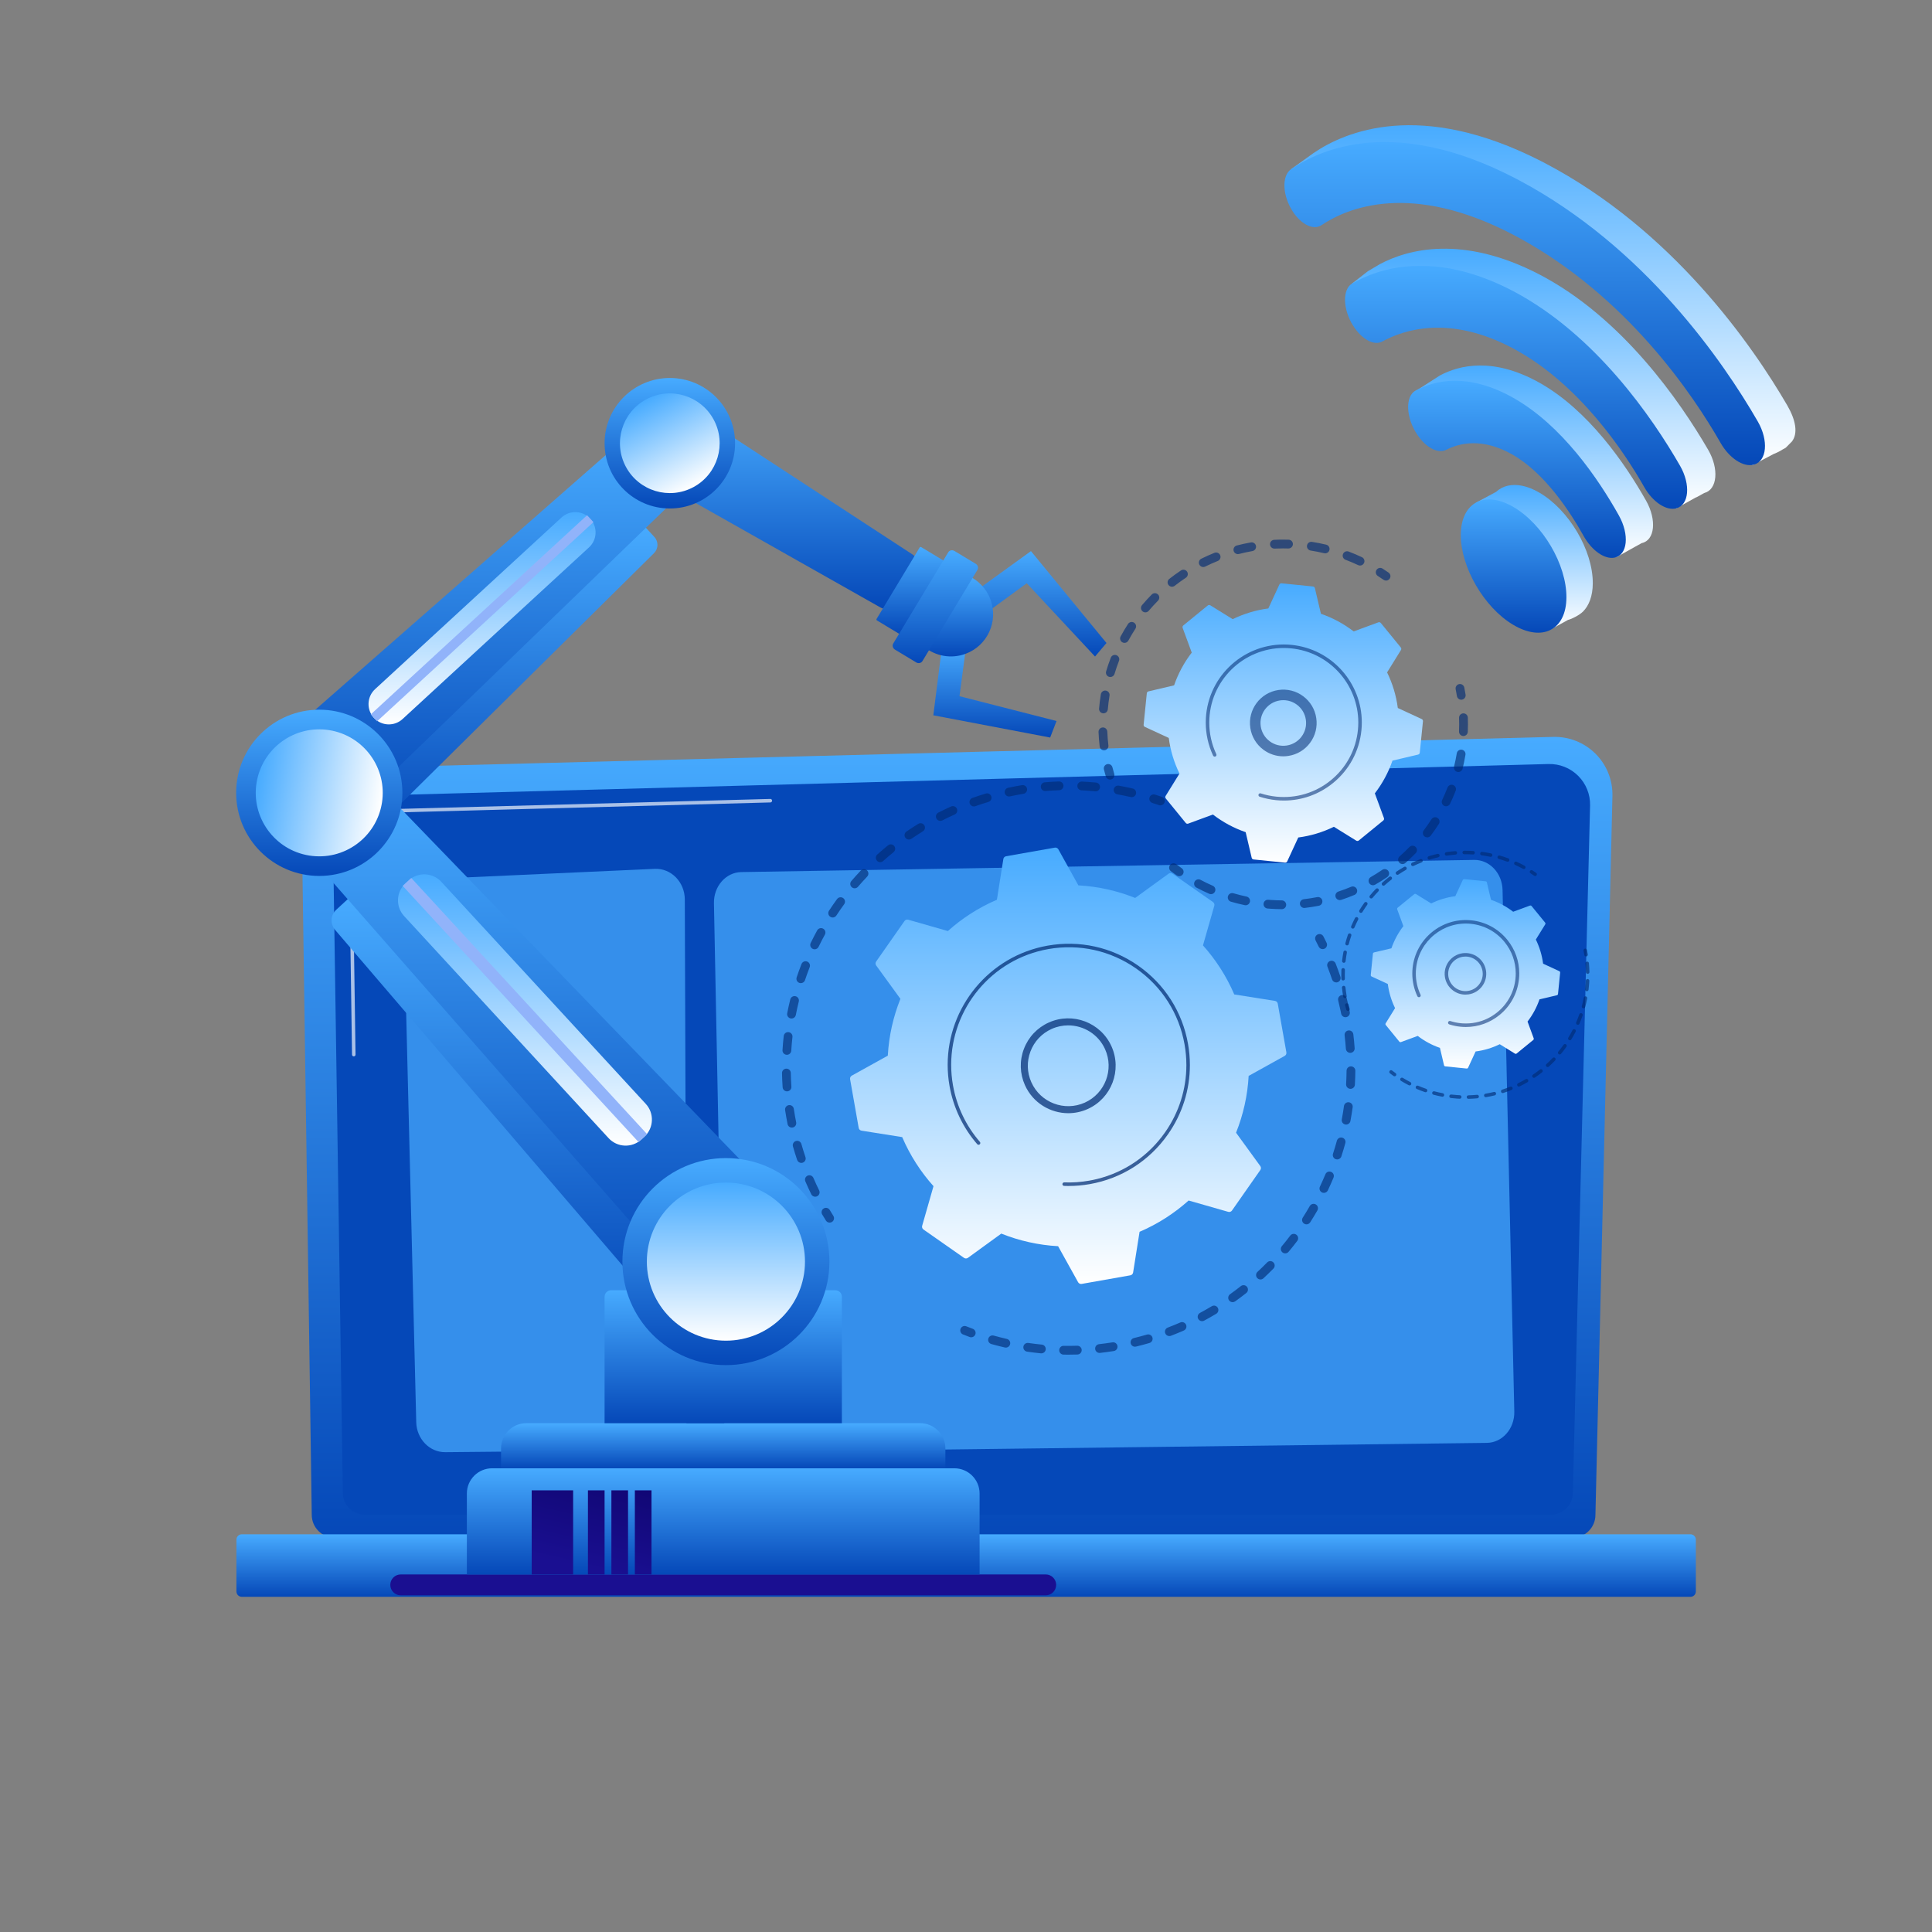 <svg width="600" height="600" viewBox="0 0 600 600" fill="none" xmlns="http://www.w3.org/2000/svg">
<rect x="0" y="0" width="600" height="600" fill="#808080" stroke="none"/>
<path d="M495.476 470.458C495.476 474.365 492.276 477.561 488.366 477.561H103.927C100.017 477.561 96.818 474.365 96.818 470.458L93.619 249.532C93.619 245.625 98.222 237.999 106.656 238.573L482.372 228.851C487.278 228.724 492.022 230.612 495.496 234.075C498.97 237.538 500.871 242.272 500.755 247.174L495.476 470.458Z" fill="url(#paint0_linear_824_9414)"/>
<path d="M488.456 463.645C488.456 467.344 485.43 470.37 481.731 470.37H113.198C109.499 470.37 106.472 467.344 106.472 463.645L103.453 263.086C103.809 251.016 114.39 246.679 120.804 246.935L480.894 237.274C484.341 237.182 487.673 238.509 490.114 240.944C492.555 243.379 493.898 246.712 493.812 250.159L488.456 463.645Z" fill="#0548B8"/>
<g opacity="0.66">
<path d="M109.871 328.067C109.573 328.067 109.329 327.828 109.325 327.529L108.41 265.234C108.429 261.073 109.711 257.749 112.221 255.344C116.788 250.969 123.934 251.191 124.232 251.202L239.225 248.116C239.23 248.115 239.235 248.115 239.24 248.115C239.534 248.115 239.777 248.35 239.785 248.646C239.793 248.947 239.556 249.198 239.254 249.206L124.23 252.292C123.913 252.282 117.211 252.074 112.976 256.132C110.688 258.324 109.519 261.385 109.501 265.228L110.417 327.513C110.421 327.814 110.18 328.062 109.879 328.067C109.876 328.067 109.874 328.067 109.871 328.067Z" fill="white"/>
</g>
<path d="M525.002 495.901H75.084C74.171 495.901 73.424 495.154 73.424 494.241V478.149C73.424 477.236 74.171 476.489 75.084 476.489H525.002C525.915 476.489 526.662 477.236 526.662 478.149V494.241C526.662 495.154 525.915 495.901 525.002 495.901Z" fill="url(#paint1_linear_824_9414)"/>
<path d="M125.357 282.712L129.268 441.687C129.397 446.893 133.42 451.037 138.3 450.991L204.414 450.363C209.314 450.316 213.251 446.063 213.232 440.835L212.674 279.339C212.655 273.923 208.412 269.599 203.34 269.829L133.873 272.977C129.016 273.197 125.229 277.525 125.357 282.712Z" fill="#358FEB"/>
<path d="M221.721 280.513L224.89 441.536C224.993 446.771 228.923 450.952 233.686 450.894L461.76 448.098C466.573 448.039 470.4 443.677 470.281 438.387L466.632 276.383C466.514 271.144 462.568 266.976 457.803 267.055L230.208 270.832C225.42 270.911 221.617 275.248 221.721 280.513Z" fill="#358FEB"/>
<path d="M324.757 488.959H124.453C122.663 488.959 121.211 490.411 121.211 492.201C121.211 493.992 122.663 495.444 124.453 495.444H324.757C326.547 495.444 327.999 493.992 327.999 492.201C327.999 490.411 326.547 488.959 324.757 488.959Z" fill="url(#paint2_linear_824_9414)"/>
<path d="M296.386 455.993H152.825C148.497 455.993 144.988 459.502 144.988 463.83V488.959H304.222V463.83C304.222 459.502 300.714 455.993 296.386 455.993Z" fill="url(#paint3_linear_824_9414)"/>
<path d="M285.765 441.991H163.446C159.118 441.991 155.609 445.5 155.609 449.828V455.994H293.601V449.828C293.601 445.5 290.093 441.991 285.765 441.991Z" fill="url(#paint4_linear_824_9414)"/>
<path d="M261.45 441.991H187.758V402.735C187.758 401.604 188.675 400.688 189.805 400.688H259.403C260.534 400.688 261.45 401.604 261.45 402.735V441.991Z" fill="url(#paint5_linear_824_9414)"/>
<path d="M177.992 462.84H165.125V488.959H177.992V462.84Z" fill="url(#paint6_linear_824_9414)"/>
<path d="M187.758 462.84H182.588V488.959H187.758V462.84Z" fill="url(#paint7_linear_824_9414)"/>
<path d="M195.045 462.84H189.875V488.959H195.045V462.84Z" fill="url(#paint8_linear_824_9414)"/>
<path d="M202.33 462.84H197.16V488.959H202.33V462.84Z" fill="url(#paint9_linear_824_9414)"/>
<path d="M104.433 282.522C102.637 284.175 102.481 286.956 104.081 288.8L204.921 406.555C206.589 408.478 209.516 408.642 211.388 406.918L219.968 399.019L108.909 278.4L104.433 282.522Z" fill="url(#paint10_linear_824_9414)"/>
<path d="M118.242 244.69C114.809 241.112 109.145 240.936 105.497 244.295L96.453 252.622C92.805 255.981 92.514 261.64 95.797 265.356L216.118 402.564L241.34 379.341C243.385 377.458 243.478 374.26 241.546 372.261L118.242 244.69Z" fill="url(#paint11_linear_824_9414)"/>
<path d="M126.872 273.439L125.926 274.31C122.997 277.007 122.808 281.567 125.505 284.496L189 353.457C191.697 356.386 196.257 356.574 199.186 353.877L200.132 353.006C203.061 350.309 203.25 345.749 200.553 342.819L137.058 273.859C134.361 270.93 129.801 270.742 126.872 273.439Z" fill="url(#paint12_linear_824_9414)"/>
<path d="M127.725 272.665L125.059 275.119L198.314 354.691L200.98 352.236L127.725 272.665Z" fill="#91B3FA"/>
<path d="M225.44 423.949C243.193 423.949 257.585 409.557 257.585 391.804C257.585 374.051 243.193 359.659 225.44 359.659C207.687 359.659 193.295 374.051 193.295 391.804C193.295 409.557 207.687 423.949 225.44 423.949Z" fill="url(#paint13_linear_824_9414)"/>
<path d="M225.439 416.359C239 416.359 249.994 405.365 249.994 391.804C249.994 378.243 239 367.25 225.439 367.25C211.878 367.25 200.885 378.243 200.885 391.804C200.885 405.365 211.878 416.359 225.439 416.359Z" fill="url(#paint14_linear_824_9414)"/>
<path d="M103.053 252.349L109.396 259.239C110.781 260.743 113.134 260.805 114.596 259.376L203.09 171.809C204.491 170.439 204.551 168.203 203.223 166.761L199.913 163.166L103.053 252.349Z" fill="url(#paint15_linear_824_9414)"/>
<path d="M204.902 136.097L211.589 143.36C214.286 146.289 214.145 150.837 211.271 153.594L105.9 255.441L87.252 235.187C85.74 233.544 85.876 230.979 87.555 229.507L194.676 135.57C197.66 132.933 202.204 133.168 204.902 136.097Z" fill="url(#paint16_linear_824_9414)"/>
<path d="M174.385 160.711L116.482 214.024C113.92 216.383 113.755 220.372 116.114 222.934C118.473 225.496 122.462 225.66 125.024 223.302L182.927 169.988C185.489 167.629 185.653 163.64 183.294 161.078C180.936 158.516 176.947 158.352 174.385 160.711Z" fill="url(#paint17_linear_824_9414)"/>
<path d="M115.138 221.865L117.109 224.006L184.293 162.155L182.322 160.014L115.138 221.865Z" fill="#91B3FA"/>
<path d="M99.151 272.027C113.407 272.027 124.964 260.47 124.964 246.214C124.964 231.957 113.407 220.4 99.151 220.4C84.895 220.4 73.338 231.957 73.338 246.214C73.338 260.47 84.895 272.027 99.151 272.027Z" fill="url(#paint18_linear_824_9414)"/>
<path d="M118.615 249.327C120.329 238.574 113.001 228.466 102.247 226.752C91.493 225.038 81.386 232.366 79.672 243.12C77.958 253.874 85.286 263.981 96.04 265.695C106.793 267.409 116.901 260.081 118.615 249.327Z" fill="url(#paint19_linear_824_9414)"/>
<path d="M284.093 179.344L280.066 185.965C278.441 188.635 275.503 189.835 273.455 188.664L197.857 145.941L209.089 127.478C209.999 125.98 211.662 125.343 212.77 126.066L283.45 172.233C285.432 173.513 285.717 176.674 284.093 179.344Z" fill="url(#paint20_linear_824_9414)"/>
<path d="M208.024 157.912C219.215 157.912 228.286 148.841 228.286 137.65C228.286 126.459 219.215 117.388 208.024 117.388C196.834 117.388 187.762 126.459 187.762 137.65C187.762 148.841 196.834 157.912 208.024 157.912Z" fill="url(#paint21_linear_824_9414)"/>
<path d="M215.36 151.275C222.883 147.218 225.692 137.829 221.634 130.306C217.577 122.783 208.188 119.974 200.665 124.032C193.142 128.089 190.332 137.478 194.39 145.001C198.448 152.524 207.836 155.333 215.36 151.275Z" fill="url(#paint22_linear_824_9414)"/>
<path d="M293.442 174.346L286.088 169.911C285.921 169.81 285.704 169.864 285.603 170.031L272.234 192.2C272.134 192.368 272.187 192.585 272.355 192.685L279.709 197.12C279.876 197.221 280.093 197.167 280.194 197L293.563 174.831C293.663 174.664 293.609 174.447 293.442 174.346Z" fill="url(#paint23_linear_824_9414)"/>
<path d="M303.242 183.379L320.172 171.157L343.629 199.687L340.072 203.886L318.864 181.135L305.763 190.725L303.242 183.379Z" fill="url(#paint24_linear_824_9414)"/>
<path d="M292.462 201.425L289.854 222.141L326.137 229.047L328.117 223.913L297.983 216.209L300.117 200.114L292.462 201.425Z" fill="url(#paint25_linear_824_9414)"/>
<path d="M286.996 200.885C290.479 203.738 295.339 204.721 299.866 203.045C306.656 200.531 310.123 192.989 307.61 186.199C306.338 182.763 303.777 180.178 300.679 178.788L286.996 200.885Z" fill="url(#paint26_linear_824_9414)"/>
<path d="M279.548 196.286L277.406 199.837C277.02 200.478 277.263 201.332 277.948 201.746L284.533 205.716C285.218 206.13 286.087 205.945 286.473 205.305L303.549 176.989C303.935 176.349 303.692 175.494 303.007 175.081L296.422 171.11C295.737 170.697 294.868 170.881 294.481 171.522L292.519 174.776L279.548 196.286Z" fill="url(#paint27_linear_824_9414)"/>
<g opacity="0.64">
<path d="M257.652 379.695C257.199 379.695 256.756 379.469 256.496 379.057C256.104 378.432 255.718 377.802 255.34 377.166C254.955 376.518 255.168 375.681 255.816 375.296C256.463 374.911 257.301 375.125 257.686 375.772C258.052 376.388 258.425 376.999 258.806 377.604C259.207 378.241 259.015 379.083 258.378 379.485C258.152 379.627 257.901 379.695 257.652 379.695Z" fill="#002B74"/>
<path d="M253.17 371.651C252.666 371.651 252.181 371.37 251.944 370.886C251.299 369.571 250.682 368.226 250.109 366.892C249.812 366.199 250.133 365.397 250.825 365.1C251.516 364.803 252.319 365.123 252.617 365.816C253.172 367.109 253.769 368.411 254.394 369.686C254.726 370.363 254.446 371.18 253.769 371.511C253.576 371.606 253.371 371.651 253.17 371.651ZM248.85 361.152C248.28 361.152 247.749 360.793 247.557 360.223C247.093 358.848 246.655 357.436 246.255 356.027C246.049 355.302 246.47 354.548 247.195 354.342C247.922 354.135 248.675 354.557 248.88 355.282C249.268 356.649 249.693 358.018 250.143 359.352C250.384 360.066 250 360.84 249.286 361.08C249.141 361.129 248.994 361.152 248.85 361.152ZM245.919 350.183C245.282 350.183 244.712 349.735 244.583 349.086C244.297 347.657 244.043 346.2 243.826 344.758C243.715 344.012 244.229 343.318 244.974 343.206C245.715 343.093 246.414 343.608 246.525 344.353C246.734 345.753 246.981 347.166 247.258 348.552C247.405 349.291 246.926 350.009 246.187 350.157C246.097 350.174 246.007 350.183 245.919 350.183ZM244.412 338.93C243.701 338.93 243.102 338.379 243.053 337.659C242.953 336.206 242.888 334.728 242.86 333.268C242.845 332.515 243.444 331.892 244.198 331.878C244.206 331.878 244.215 331.878 244.224 331.878C244.966 331.878 245.574 332.471 245.588 333.215C245.615 334.631 245.678 336.063 245.775 337.472C245.826 338.224 245.259 338.875 244.507 338.926C244.475 338.929 244.443 338.93 244.412 338.93ZM244.374 327.578C244.346 327.578 244.318 327.577 244.289 327.575C243.537 327.529 242.965 326.881 243.012 326.13C243.102 324.67 243.23 323.194 243.393 321.743C243.476 320.994 244.153 320.456 244.9 320.539C245.649 320.623 246.188 321.298 246.104 322.047C245.947 323.453 245.822 324.883 245.735 326.298C245.69 327.021 245.089 327.578 244.374 327.578ZM245.814 316.309C245.727 316.309 245.64 316.3 245.552 316.283C244.812 316.139 244.329 315.423 244.473 314.683C244.753 313.246 245.072 311.8 245.422 310.386C245.602 309.655 246.342 309.208 247.073 309.389C247.805 309.57 248.251 310.309 248.07 311.041C247.732 312.411 247.423 313.812 247.151 315.205C247.025 315.857 246.453 316.309 245.814 316.309ZM248.704 305.325C248.561 305.325 248.416 305.303 248.272 305.255C247.557 305.016 247.172 304.243 247.41 303.529C247.874 302.141 248.378 300.75 248.907 299.393C249.181 298.692 249.97 298.344 250.674 298.618C251.376 298.892 251.723 299.683 251.449 300.385C250.936 301.7 250.447 303.049 249.998 304.393C249.808 304.965 249.275 305.325 248.704 305.325ZM252.992 294.811C252.792 294.811 252.589 294.767 252.397 294.674C251.719 294.345 251.437 293.528 251.765 292.851C252.404 291.536 253.082 290.221 253.782 288.945C254.144 288.283 254.973 288.041 255.633 288.404C256.294 288.766 256.536 289.595 256.174 290.255C255.496 291.493 254.838 292.767 254.22 294.042C253.984 294.528 253.498 294.811 252.992 294.811ZM258.596 284.938C258.34 284.938 258.08 284.865 257.849 284.714C257.219 284.3 257.044 283.455 257.457 282.825C258.261 281.599 259.103 280.383 259.958 279.211C260.401 278.603 261.253 278.468 261.864 278.913C262.473 279.357 262.606 280.21 262.162 280.819C261.333 281.955 260.518 283.134 259.738 284.322C259.476 284.721 259.04 284.938 258.596 284.938ZM265.423 275.868C265.108 275.868 264.792 275.759 264.534 275.538C263.963 275.048 263.897 274.186 264.388 273.615C265.337 272.509 266.328 271.412 267.33 270.354C267.85 269.806 268.712 269.785 269.259 270.303C269.806 270.822 269.829 271.685 269.311 272.232C268.338 273.257 267.378 274.32 266.458 275.392C266.188 275.706 265.806 275.868 265.423 275.868ZM273.359 267.754C272.984 267.754 272.613 267.601 272.343 267.301C271.84 266.741 271.886 265.878 272.446 265.375C273.529 264.403 274.651 263.444 275.783 262.523C276.369 262.047 277.227 262.136 277.702 262.721C278.177 263.306 278.089 264.165 277.504 264.64C276.407 265.533 275.318 266.463 274.27 267.405C274.009 267.639 273.683 267.754 273.359 267.754ZM282.273 260.736C281.839 260.736 281.412 260.53 281.148 260.145C280.721 259.524 280.879 258.674 281.5 258.248C282.699 257.424 283.936 256.619 285.177 255.855C285.818 255.46 286.659 255.659 287.053 256.3C287.449 256.942 287.25 257.782 286.608 258.178C285.406 258.919 284.207 259.699 283.044 260.497C282.808 260.659 282.54 260.736 282.273 260.736ZM292.02 254.939C291.524 254.939 291.045 254.667 290.804 254.194C290.462 253.523 290.729 252.701 291.4 252.359C292.704 251.695 294.037 251.056 295.364 250.461C296.051 250.154 296.859 250.46 297.167 251.148C297.475 251.836 297.168 252.643 296.48 252.951C295.195 253.528 293.902 254.146 292.639 254.79C292.44 254.891 292.229 254.939 292.02 254.939ZM302.446 250.455C301.885 250.455 301.359 250.106 301.161 249.547C300.908 248.837 301.279 248.057 301.989 247.805C303.362 247.317 304.767 246.857 306.164 246.437C306.886 246.22 307.647 246.63 307.864 247.351C308.081 248.073 307.672 248.833 306.95 249.05C305.595 249.457 304.234 249.903 302.903 250.376C302.751 250.43 302.597 250.455 302.446 250.455ZM351.468 247.57C351.367 247.57 351.264 247.559 351.161 247.535C349.784 247.218 348.379 246.932 346.987 246.684C346.245 246.552 345.751 245.844 345.884 245.102C346.016 244.36 346.727 243.867 347.466 243.998C348.902 244.254 350.351 244.549 351.773 244.876C352.507 245.045 352.966 245.777 352.797 246.511C352.652 247.143 352.09 247.57 351.468 247.57ZM313.362 247.354C312.733 247.354 312.169 246.917 312.03 246.278C311.871 245.542 312.339 244.816 313.075 244.656L313.609 244.543C314.857 244.281 316.129 244.042 317.391 243.832C318.136 243.708 318.837 244.212 318.96 244.955C319.084 245.698 318.581 246.401 317.838 246.524C316.614 246.727 315.379 246.959 314.169 247.213L313.652 247.323C313.555 247.344 313.458 247.354 313.362 247.354ZM340.261 245.753C340.218 245.753 340.174 245.751 340.13 245.747C338.726 245.613 337.296 245.511 335.88 245.447C335.128 245.412 334.546 244.774 334.58 244.021C334.614 243.269 335.243 242.694 336.005 242.721C337.465 242.788 338.941 242.892 340.39 243.031C341.14 243.103 341.69 243.769 341.618 244.519C341.55 245.225 340.956 245.753 340.261 245.753ZM324.59 245.67C323.889 245.67 323.293 245.133 323.232 244.421C323.169 243.67 323.726 243.01 324.477 242.946C325.932 242.823 327.408 242.735 328.864 242.684C329.599 242.654 330.249 243.246 330.275 243.999C330.302 244.752 329.713 245.384 328.96 245.41C327.549 245.46 326.117 245.545 324.707 245.665C324.668 245.668 324.629 245.67 324.59 245.67Z" fill="#002B74"/>
<path d="M360.369 250.12C360.221 250.12 360.072 250.096 359.924 250.045C359.248 249.812 358.568 249.587 357.886 249.371C357.168 249.143 356.77 248.376 356.998 247.658C357.225 246.94 357.992 246.543 358.711 246.77C359.414 246.993 360.116 247.225 360.814 247.466C361.526 247.711 361.904 248.488 361.659 249.2C361.464 249.765 360.935 250.12 360.369 250.12Z" fill="#002B74"/>
</g>
<g opacity="0.64">
<path d="M410.763 294.758C410.256 294.758 409.769 294.474 409.533 293.987C409.222 293.342 408.901 292.701 408.573 292.066C408.229 291.397 408.492 290.574 409.161 290.229C409.831 289.884 410.654 290.147 410.999 290.817C411.337 291.472 411.668 292.133 411.99 292.799C412.318 293.478 412.034 294.293 411.355 294.621C411.164 294.714 410.962 294.758 410.763 294.758Z" fill="#002B74"/>
<path d="M331.792 420.702C331.289 420.702 330.788 420.698 330.286 420.69C329.533 420.677 328.933 420.056 328.945 419.303C328.958 418.549 329.571 417.931 330.332 417.962C331.725 417.985 333.134 417.975 334.525 417.931C335.278 417.906 335.909 418.497 335.932 419.251C335.956 420.004 335.365 420.634 334.612 420.658C333.678 420.687 332.729 420.702 331.792 420.702ZM323.402 420.297C323.358 420.297 323.314 420.295 323.269 420.291C321.837 420.152 320.392 419.976 318.974 419.768C318.228 419.659 317.713 418.966 317.822 418.22C317.932 417.474 318.624 416.959 319.37 417.068C320.744 417.27 322.144 417.44 323.532 417.575C324.282 417.647 324.831 418.314 324.758 419.064C324.69 419.769 324.096 420.297 323.402 420.297ZM341.469 420.165C340.783 420.165 340.192 419.649 340.115 418.951C340.032 418.202 340.571 417.528 341.32 417.445C342.701 417.291 344.099 417.101 345.476 416.881C346.217 416.76 346.919 417.267 347.039 418.012C347.158 418.755 346.651 419.455 345.907 419.575C344.488 419.802 343.046 419.998 341.622 420.157C341.571 420.162 341.519 420.165 341.469 420.165ZM312.372 418.508C312.272 418.508 312.169 418.497 312.067 418.473C310.668 418.153 309.257 417.794 307.875 417.406C307.15 417.202 306.726 416.449 306.93 415.724C307.134 414.998 307.887 414.574 308.612 414.779C309.952 415.155 311.32 415.503 312.676 415.814C313.41 415.982 313.869 416.714 313.701 417.448C313.557 418.08 312.994 418.508 312.372 418.508ZM352.475 418.232C351.859 418.232 351.301 417.812 351.15 417.187C350.973 416.455 351.424 415.718 352.156 415.541C353.51 415.215 354.873 414.852 356.207 414.461C356.932 414.251 357.688 414.664 357.9 415.387C358.111 416.11 357.697 416.868 356.974 417.079C355.597 417.482 354.192 417.857 352.796 418.193C352.688 418.22 352.581 418.232 352.475 418.232ZM363.148 414.932C362.598 414.932 362.08 414.597 361.873 414.053C361.605 413.348 361.959 412.56 362.663 412.293C363.962 411.799 365.267 411.265 366.543 410.708C367.232 410.406 368.037 410.72 368.34 411.411C368.641 412.102 368.326 412.906 367.636 413.207C366.32 413.783 364.973 414.333 363.633 414.843C363.473 414.904 363.309 414.932 363.148 414.932ZM373.314 410.3C372.828 410.3 372.357 410.039 372.11 409.58C371.755 408.916 372.005 408.089 372.669 407.734C373.895 407.077 375.121 406.381 376.314 405.665C376.96 405.277 377.798 405.486 378.186 406.132C378.574 406.778 378.364 407.616 377.718 408.004C376.487 408.743 375.222 409.461 373.957 410.138C373.752 410.248 373.532 410.3 373.314 410.3ZM382.801 404.406C382.376 404.406 381.956 404.207 381.69 403.835C381.252 403.222 381.395 402.369 382.007 401.932C383.139 401.123 384.265 400.277 385.353 399.417C385.944 398.95 386.802 399.05 387.269 399.641C387.736 400.231 387.636 401.089 387.045 401.557C385.922 402.445 384.761 403.318 383.593 404.152C383.353 404.324 383.076 404.406 382.801 404.406ZM391.452 397.35C391.085 397.35 390.72 397.203 390.451 396.913C389.939 396.361 389.971 395.498 390.524 394.986C391.542 394.04 392.552 393.057 393.524 392.062C394.051 391.524 394.915 391.514 395.453 392.041C395.992 392.568 396.002 393.431 395.475 393.97C394.471 394.996 393.43 396.011 392.379 396.986C392.116 397.229 391.784 397.35 391.452 397.35ZM399.138 389.247C398.83 389.247 398.52 389.143 398.264 388.93C397.686 388.448 397.609 387.587 398.092 387.009C398.982 385.942 399.86 384.838 400.699 383.728C401.153 383.127 402.009 383.008 402.61 383.462C403.211 383.916 403.33 384.772 402.875 385.373C402.01 386.518 401.105 387.657 400.186 388.758C399.916 389.081 399.528 389.247 399.138 389.247ZM405.738 380.235C405.487 380.235 405.232 380.166 405.004 380.02C404.369 379.614 404.184 378.771 404.59 378.136C405.339 376.963 406.071 375.757 406.762 374.55C407.137 373.896 407.971 373.671 408.624 374.045C409.278 374.419 409.504 375.253 409.129 375.907C408.416 377.152 407.662 378.396 406.889 379.606C406.628 380.013 406.188 380.235 405.738 380.235ZM411.146 370.46C410.951 370.46 410.753 370.418 410.564 370.328C409.883 370.006 409.592 369.193 409.914 368.512C410.511 367.25 411.084 365.96 411.616 364.678C411.905 363.982 412.702 363.651 413.399 363.941C414.095 364.23 414.425 365.028 414.136 365.724C413.587 367.047 412.996 368.377 412.381 369.679C412.148 370.171 411.657 370.46 411.146 370.46ZM415.275 360.075C415.136 360.075 414.993 360.053 414.853 360.007C414.136 359.774 413.745 359.004 413.978 358.288C414.408 356.967 414.812 355.614 415.179 354.267C415.377 353.54 416.129 353.114 416.853 353.309C417.58 353.507 418.009 354.256 417.811 354.984C417.434 356.374 417.016 357.77 416.572 359.133C416.385 359.709 415.85 360.075 415.275 360.075ZM418.047 349.246C417.963 349.246 417.878 349.239 417.793 349.222C417.052 349.083 416.566 348.369 416.705 347.629C416.965 346.257 417.192 344.863 417.382 343.486C417.486 342.739 418.175 342.217 418.92 342.321C419.667 342.424 420.188 343.113 420.085 343.859C419.889 345.28 419.654 346.719 419.387 348.135C419.263 348.79 418.69 349.246 418.047 349.246ZM419.41 338.149C419.384 338.149 419.357 338.148 419.33 338.146C418.578 338.103 418.004 337.458 418.047 336.706C418.127 335.318 418.174 333.909 418.186 332.517C418.193 331.767 418.802 331.165 419.551 331.165C419.554 331.165 419.559 331.165 419.563 331.165C420.316 331.172 420.922 331.788 420.915 332.541C420.902 333.977 420.854 335.431 420.771 336.863C420.729 337.589 420.128 338.149 419.41 338.149ZM419.336 326.976C418.627 326.976 418.028 326.427 417.976 325.708C417.878 324.319 417.745 322.914 417.581 321.533C417.492 320.785 418.025 320.107 418.774 320.017C419.526 319.928 420.201 320.463 420.29 321.211C420.46 322.634 420.597 324.083 420.698 325.516C420.751 326.268 420.185 326.92 419.433 326.973C419.401 326.976 419.368 326.976 419.336 326.976ZM417.845 315.903C417.208 315.903 416.638 315.454 416.509 314.805C416.452 314.521 416.394 314.237 416.335 313.954C416.109 312.876 415.859 311.786 415.591 310.712C415.408 309.981 415.853 309.241 416.584 309.058C417.314 308.875 418.055 309.321 418.238 310.052C418.514 311.159 418.772 312.283 419.005 313.393C419.066 313.685 419.126 313.978 419.185 314.272C419.332 315.011 418.852 315.729 418.113 315.876C418.023 315.894 417.934 315.903 417.845 315.903ZM414.977 305.104C414.406 305.104 413.874 304.743 413.683 304.172C413.242 302.852 412.762 301.526 412.257 300.23C411.983 299.528 412.331 298.737 413.033 298.463C413.736 298.19 414.525 298.537 414.799 299.24C415.32 300.577 415.815 301.945 416.271 303.307C416.51 304.021 416.124 304.794 415.41 305.033C415.266 305.081 415.12 305.104 414.977 305.104Z" fill="#002B74"/>
<path d="M301.62 415.309C301.463 415.309 301.304 415.282 301.148 415.225C300.455 414.969 299.766 414.705 299.08 414.432C298.379 414.154 298.037 413.361 298.316 412.661C298.594 411.961 299.387 411.618 300.087 411.896C300.752 412.161 301.421 412.417 302.093 412.664C302.799 412.925 303.161 413.71 302.9 414.417C302.697 414.968 302.175 415.309 301.62 415.309Z" fill="#002B74"/>
</g>
<path d="M299.379 390.641C299.746 390.899 300.237 390.894 300.6 390.631L310.96 383.106C316.512 385.326 322.459 386.678 328.603 387.017L334.816 398.205C335.033 398.597 335.476 398.808 335.918 398.73L351.043 396.058C351.485 395.98 351.829 395.63 351.899 395.187L353.903 382.548C359.559 380.124 364.682 376.817 369.137 372.829L381.449 376.349C381.88 376.472 382.343 376.308 382.6 375.941L391.406 363.356C391.663 362.988 391.659 362.498 391.395 362.135L383.87 351.775C386.09 346.223 387.442 340.276 387.781 334.132L398.969 327.919C399.361 327.701 399.572 327.259 399.494 326.817L396.822 311.692C396.744 311.25 396.394 310.906 395.951 310.836L383.312 308.832C380.888 303.176 377.581 298.053 373.593 293.598L377.113 281.286C377.236 280.855 377.072 280.392 376.704 280.135L364.12 271.33C363.752 271.072 363.262 271.077 362.899 271.34L352.538 278.865C346.986 276.644 341.04 275.293 334.896 274.954L328.683 263.766C328.465 263.374 328.022 263.163 327.58 263.241L312.455 265.913C312.013 265.991 311.67 266.341 311.599 266.784L309.596 279.422C303.94 281.847 298.816 285.154 294.361 289.142L282.05 285.622C281.618 285.499 281.156 285.663 280.899 286.031L272.093 298.615C271.836 298.982 271.84 299.473 272.104 299.836L279.629 310.196C277.408 315.748 276.057 321.695 275.717 327.839L264.529 334.051C264.137 334.269 263.926 334.712 264.004 335.154L266.676 350.279C266.754 350.721 267.104 351.065 267.547 351.135L280.186 353.138C282.61 358.794 285.917 363.918 289.906 368.373L286.386 380.684C286.262 381.116 286.426 381.578 286.794 381.836L299.379 390.641Z" fill="url(#paint28_linear_824_9414)"/>
<path opacity="0.72" d="M331.771 345.714C326.145 345.715 320.763 342.476 318.313 337.02C316.701 333.431 316.583 329.429 317.981 325.752C319.379 322.074 322.126 319.161 325.715 317.549C333.121 314.222 341.857 317.542 345.185 324.951C348.513 332.36 345.192 341.095 337.783 344.422C335.83 345.299 333.785 345.714 331.771 345.714ZM331.731 318.44C330.015 318.44 328.273 318.793 326.609 319.54C323.551 320.913 321.212 323.395 320.021 326.527C318.83 329.66 318.931 333.069 320.304 336.126C323.139 342.437 330.578 345.265 336.889 342.431C343.2 339.597 346.029 332.156 343.194 325.845C341.107 321.198 336.523 318.44 331.731 318.44Z" fill="#002B74"/>
<path opacity="0.72" d="M331.864 368.316C331.761 368.316 331.659 368.316 331.557 368.315C331.194 368.312 330.831 368.303 330.47 368.29C330.175 368.279 329.944 368.037 329.944 367.745C329.944 367.738 329.944 367.731 329.945 367.724C329.956 367.423 330.213 367.192 330.51 367.199C333.091 367.297 335.7 367.115 338.267 366.662C339.106 366.514 339.936 366.338 340.756 366.135C340.759 366.134 340.762 366.133 340.765 366.132C340.767 366.132 340.768 366.132 340.77 366.131C340.773 366.13 340.776 366.13 340.778 366.129C340.78 366.129 340.782 366.128 340.783 366.128C349.329 364.002 356.735 358.924 361.833 351.638C366.175 345.434 368.438 338.206 368.439 330.788C368.44 328.652 368.253 326.499 367.873 324.351C366.177 314.747 360.841 306.377 352.85 300.786C344.858 295.194 335.169 293.048 325.563 294.745C307.875 297.87 295.397 313.312 295.396 330.685C295.396 332.787 295.578 334.916 295.956 337.056C297.108 343.575 299.998 349.648 304.314 354.619C304.403 354.722 304.448 354.85 304.448 354.976C304.448 355.129 304.384 355.281 304.26 355.39C304.033 355.587 303.687 355.563 303.49 355.335C299.045 350.215 296.068 343.96 294.882 337.246C294.492 335.042 294.305 332.849 294.305 330.685C294.305 312.793 307.157 296.889 325.373 293.671C335.263 291.924 345.245 294.132 353.476 299.892C361.706 305.65 367.201 314.27 368.948 324.162C369.339 326.374 369.532 328.59 369.531 330.791C369.53 338.43 367.198 345.874 362.727 352.264C356.968 360.495 348.349 365.989 338.457 367.737C336.275 368.122 334.064 368.316 331.864 368.316Z" fill="#002B74"/>
<g opacity="0.64">
<path d="M418.627 313.974C418.39 313.974 418.173 313.82 418.103 313.582C417.973 313.14 417.852 312.696 417.738 312.248C417.663 311.956 417.839 311.659 418.132 311.584C418.423 311.51 418.721 311.687 418.795 311.979C418.906 312.414 419.024 312.846 419.15 313.275C419.235 313.564 419.069 313.867 418.781 313.952C418.729 313.967 418.677 313.974 418.627 313.974Z" fill="#002B74"/>
<path d="M417.684 309.969C417.425 309.969 417.195 309.784 417.148 309.519C416.985 308.605 416.854 307.675 416.758 306.755C416.727 306.455 416.945 306.187 417.245 306.156C417.544 306.127 417.813 306.343 417.844 306.642C417.937 307.536 418.064 308.44 418.222 309.328C418.275 309.625 418.077 309.908 417.78 309.961C417.749 309.967 417.716 309.969 417.684 309.969ZM417.117 304.499C416.823 304.499 416.581 304.266 416.571 303.97C416.559 303.571 416.553 303.171 416.553 302.768C416.553 302.24 416.563 301.711 416.585 301.179C416.597 300.878 416.828 300.638 417.153 300.656C417.454 300.668 417.688 300.922 417.675 301.223C417.655 301.74 417.644 302.255 417.644 302.768C417.644 303.159 417.651 303.548 417.662 303.936C417.672 304.238 417.435 304.489 417.134 304.499C417.128 304.499 417.122 304.499 417.117 304.499ZM417.341 299.004C417.321 299.004 417.3 299.003 417.28 299C416.98 298.967 416.765 298.697 416.798 298.397C416.903 297.472 417.041 296.543 417.21 295.637C417.265 295.341 417.547 295.144 417.847 295.201C418.142 295.256 418.338 295.541 418.283 295.837C418.119 296.718 417.985 297.62 417.884 298.519C417.852 298.798 417.615 299.004 417.341 299.004ZM418.346 293.599C418.301 293.599 418.254 293.593 418.207 293.581C417.916 293.505 417.742 293.206 417.818 292.915C418.052 292.022 418.323 291.124 418.623 290.243C418.72 289.958 419.031 289.806 419.316 289.903C419.601 290 419.754 290.311 419.656 290.596C419.364 291.451 419.101 292.325 418.873 293.192C418.809 293.437 418.588 293.599 418.346 293.599ZM420.124 288.396C420.053 288.396 419.98 288.382 419.91 288.352C419.633 288.234 419.504 287.914 419.622 287.637C419.984 286.787 420.383 285.936 420.808 285.108C420.946 284.84 421.275 284.734 421.543 284.872C421.811 285.01 421.917 285.339 421.779 285.607C421.366 286.412 420.978 287.238 420.626 288.064C420.538 288.271 420.336 288.396 420.124 288.396ZM422.642 283.503C422.545 283.503 422.447 283.477 422.358 283.423C422.101 283.266 422.02 282.93 422.177 282.673C422.659 281.882 423.178 281.098 423.717 280.344C423.893 280.099 424.233 280.043 424.479 280.217C424.724 280.393 424.78 280.734 424.605 280.979C424.081 281.711 423.577 282.473 423.108 283.241C423.005 283.41 422.826 283.503 422.642 283.503ZM425.842 279.027C425.719 279.027 425.596 278.986 425.494 278.901C425.262 278.709 425.23 278.365 425.423 278.133C426.013 277.422 426.639 276.721 427.282 276.051C427.491 275.834 427.837 275.826 428.053 276.036C428.271 276.244 428.278 276.59 428.069 276.807C427.444 277.458 426.836 278.139 426.263 278.83C426.154 278.96 425.999 279.027 425.842 279.027ZM429.653 275.061C429.504 275.061 429.355 275 429.247 274.88C429.046 274.657 429.063 274.312 429.288 274.11C429.975 273.49 430.694 272.887 431.426 272.317C431.663 272.132 432.006 272.175 432.192 272.413C432.377 272.65 432.334 272.993 432.096 273.179C431.386 273.732 430.686 274.318 430.018 274.92C429.914 275.014 429.783 275.061 429.653 275.061ZM433.992 271.683C433.815 271.683 433.643 271.598 433.538 271.44C433.37 271.19 433.437 270.851 433.688 270.684C434.457 270.169 435.256 269.676 436.061 269.218C436.321 269.068 436.655 269.159 436.805 269.422C436.955 269.684 436.863 270.017 436.601 270.166C435.818 270.612 435.042 271.091 434.294 271.591C434.201 271.653 434.096 271.683 433.992 271.683ZM473.226 269.89C473.138 269.89 473.049 269.868 472.966 269.823C472.175 269.393 471.357 268.986 470.537 268.615C470.263 268.49 470.141 268.167 470.265 267.893C470.389 267.618 470.71 267.496 470.988 267.62C471.832 268.003 472.673 268.422 473.487 268.865C473.752 269.009 473.85 269.34 473.706 269.605C473.607 269.787 473.42 269.89 473.226 269.89ZM438.77 268.965C438.566 268.965 438.37 268.85 438.277 268.654C438.147 268.382 438.263 268.056 438.534 267.926C439.371 267.528 440.232 267.155 441.094 266.819C441.373 266.71 441.691 266.847 441.8 267.129C441.91 267.409 441.771 267.726 441.49 267.835C440.653 268.162 439.816 268.524 439.004 268.912C438.928 268.948 438.848 268.965 438.77 268.965ZM468.216 267.62C468.154 267.62 468.09 267.609 468.028 267.586C467.183 267.275 466.315 266.992 465.45 266.744C465.16 266.661 464.993 266.359 465.076 266.069C465.159 265.779 465.463 265.613 465.75 265.695C466.641 265.95 467.535 266.242 468.404 266.562C468.687 266.666 468.832 266.979 468.728 267.262C468.647 267.483 468.438 267.62 468.216 267.62ZM443.887 266.967C443.654 266.967 443.438 266.817 443.366 266.582C443.277 266.294 443.439 265.989 443.726 265.9C444.611 265.627 445.518 265.383 446.421 265.174C446.716 265.108 447.008 265.29 447.076 265.584C447.143 265.877 446.96 266.17 446.666 266.238C445.788 266.44 444.907 266.677 444.048 266.943C443.994 266.959 443.941 266.967 443.887 266.967ZM462.929 266.103C462.892 266.103 462.854 266.099 462.817 266.091C461.935 265.907 461.036 265.752 460.143 265.631C459.844 265.591 459.635 265.316 459.675 265.017C459.716 264.719 459.988 264.507 460.289 264.55C461.208 264.674 462.133 264.833 463.04 265.023C463.336 265.085 463.524 265.374 463.463 265.669C463.409 265.926 463.182 266.103 462.929 266.103ZM449.245 265.733C448.981 265.733 448.748 265.54 448.707 265.27C448.661 264.972 448.865 264.694 449.163 264.648C450.076 264.506 451.008 264.397 451.934 264.322C452.236 264.298 452.498 264.521 452.522 264.821C452.546 265.122 452.323 265.385 452.022 265.409C451.123 265.482 450.217 265.589 449.329 265.726C449.301 265.73 449.273 265.733 449.245 265.733ZM457.478 265.364C457.466 265.364 457.454 265.364 457.443 265.363C456.647 265.313 455.842 265.288 455.048 265.288L454.731 265.289C454.729 265.289 454.727 265.289 454.726 265.289C454.427 265.289 454.183 265.048 454.181 264.748C454.179 264.446 454.421 264.2 454.722 264.198L455.046 264.196C455.865 264.196 456.693 264.222 457.511 264.274C457.813 264.293 458.041 264.552 458.022 264.853C458.004 265.142 457.763 265.364 457.478 265.364Z" fill="#002B74"/>
<path d="M476.749 272.065C476.641 272.065 476.533 272.033 476.438 271.967C476.071 271.712 475.698 271.462 475.321 271.219C475.067 271.056 474.994 270.719 475.157 270.465C475.32 270.212 475.658 270.139 475.911 270.302C476.299 270.552 476.682 270.808 477.061 271.071C477.308 271.243 477.37 271.583 477.198 271.831C477.092 271.983 476.922 272.065 476.749 272.065Z" fill="#002B74"/>
</g>
<g opacity="0.64">
<path d="M492.566 297.038C492.304 297.038 492.072 296.848 492.028 296.581C491.955 296.138 491.874 295.698 491.785 295.26C491.724 294.965 491.915 294.676 492.21 294.616C492.503 294.557 492.793 294.747 492.853 295.042C492.946 295.493 493.029 295.947 493.104 296.403C493.154 296.7 492.953 296.981 492.656 297.03C492.626 297.035 492.595 297.038 492.566 297.038Z" fill="#002B74"/>
<path d="M456.043 341.253C455.747 341.253 455.505 341.017 455.498 340.72C455.491 340.419 455.729 340.169 456.031 340.162C456.916 340.141 457.811 340.087 458.694 340.003C458.997 339.974 459.26 340.195 459.289 340.494C459.317 340.794 459.097 341.061 458.797 341.089C457.89 341.176 456.967 341.231 456.056 341.252C456.052 341.253 456.047 341.253 456.043 341.253ZM453.337 341.222C453.328 341.222 453.319 341.222 453.311 341.222C453.016 341.208 452.722 341.191 452.428 341.17C451.808 341.128 451.183 341.07 450.573 340.998C450.274 340.962 450.059 340.691 450.095 340.392C450.13 340.093 450.402 339.877 450.701 339.914C451.294 339.984 451.9 340.04 452.503 340.082C452.79 340.102 453.076 340.118 453.362 340.131C453.663 340.145 453.895 340.401 453.881 340.702C453.868 340.995 453.626 341.222 453.337 341.222ZM461.429 340.738C461.167 340.738 460.936 340.55 460.891 340.283C460.841 339.986 461.041 339.705 461.339 339.655C462.214 339.507 463.093 339.326 463.952 339.117C464.245 339.045 464.54 339.225 464.611 339.518C464.683 339.811 464.503 340.106 464.21 340.177C463.326 340.392 462.421 340.579 461.52 340.73C461.489 340.736 461.458 340.738 461.429 340.738ZM447.96 340.591C447.926 340.591 447.892 340.588 447.857 340.582C446.958 340.411 446.057 340.206 445.179 339.974C444.887 339.896 444.713 339.598 444.791 339.306C444.868 339.015 445.166 338.844 445.458 338.919C446.311 339.145 447.187 339.344 448.061 339.51C448.357 339.566 448.552 339.851 448.495 340.147C448.446 340.409 448.217 340.591 447.96 340.591ZM466.684 339.46C466.453 339.46 466.238 339.312 466.164 339.08C466.072 338.793 466.23 338.486 466.517 338.394C467.357 338.125 468.201 337.82 469.024 337.49C469.303 337.377 469.622 337.513 469.734 337.793C469.846 338.072 469.711 338.39 469.431 338.502C468.584 338.843 467.715 339.156 466.85 339.433C466.795 339.451 466.738 339.46 466.684 339.46ZM442.726 339.205C442.668 339.205 442.608 339.196 442.549 339.175C441.687 338.879 440.824 338.548 439.985 338.191C439.708 338.073 439.578 337.752 439.696 337.475C439.814 337.198 440.135 337.069 440.412 337.187C441.228 337.534 442.066 337.856 442.904 338.143C443.188 338.241 443.34 338.551 443.242 338.837C443.165 339.063 442.953 339.205 442.726 339.205ZM471.701 337.443C471.499 337.443 471.305 337.331 471.21 337.137C471.078 336.866 471.191 336.539 471.461 336.407C472.258 336.019 473.05 335.598 473.816 335.154C474.076 335.003 474.41 335.092 474.561 335.353C474.713 335.614 474.623 335.948 474.362 336.099C473.574 336.555 472.759 336.989 471.94 337.389C471.863 337.426 471.781 337.443 471.701 337.443ZM437.747 337.085C437.663 337.085 437.578 337.066 437.498 337.024C436.687 336.608 435.881 336.157 435.1 335.683C434.843 335.527 434.761 335.191 434.917 334.934C435.073 334.676 435.408 334.593 435.667 334.75C436.425 335.211 437.209 335.649 437.997 336.054C438.265 336.191 438.37 336.52 438.233 336.789C438.135 336.976 437.945 337.085 437.747 337.085ZM476.382 334.734C476.207 334.734 476.035 334.65 475.93 334.494C475.761 334.245 475.826 333.906 476.076 333.736C476.809 333.24 477.533 332.71 478.23 332.162C478.466 331.975 478.81 332.017 478.996 332.253C479.182 332.49 479.142 332.833 478.904 333.02C478.188 333.584 477.442 334.129 476.688 334.64C476.594 334.704 476.488 334.734 476.382 334.734ZM480.635 331.388C480.487 331.388 480.338 331.328 480.231 331.209C480.028 330.986 480.045 330.641 480.267 330.438C480.922 329.844 481.564 329.217 482.178 328.575C482.387 328.357 482.733 328.349 482.949 328.557C483.167 328.765 483.175 329.111 482.967 329.329C482.336 329.989 481.674 330.635 481.002 331.246C480.897 331.341 480.766 331.388 480.635 331.388ZM484.372 327.474C484.249 327.474 484.126 327.433 484.024 327.349C483.792 327.157 483.76 326.813 483.952 326.581C484.518 325.897 485.066 325.185 485.58 324.465C485.754 324.22 486.097 324.163 486.341 324.338C486.586 324.513 486.643 324.854 486.467 325.099C485.939 325.84 485.375 326.573 484.793 327.277C484.685 327.407 484.529 327.474 484.372 327.474ZM487.518 323.068C487.421 323.068 487.323 323.042 487.234 322.988C486.977 322.831 486.896 322.495 487.053 322.238C487.517 321.478 487.958 320.696 488.363 319.911C488.502 319.643 488.832 319.538 489.099 319.677C489.367 319.815 489.471 320.144 489.333 320.412C488.915 321.22 488.461 322.025 487.984 322.806C487.881 322.975 487.702 323.068 487.518 323.068ZM490.005 318.258C489.933 318.258 489.86 318.243 489.79 318.213C489.513 318.094 489.385 317.774 489.504 317.497C489.852 316.683 490.177 315.846 490.466 315.008C490.566 314.724 490.874 314.572 491.161 314.671C491.446 314.77 491.597 315.081 491.498 315.366C491.199 316.228 490.866 317.089 490.506 317.927C490.418 318.134 490.217 318.258 490.005 318.258ZM491.776 313.145C491.729 313.145 491.682 313.139 491.635 313.126C491.344 313.048 491.17 312.749 491.249 312.458C491.478 311.604 491.679 310.729 491.846 309.858C491.903 309.562 492.189 309.369 492.486 309.425C492.782 309.482 492.975 309.768 492.919 310.064C492.746 310.961 492.539 311.861 492.303 312.74C492.237 312.984 492.017 313.145 491.776 313.145ZM492.8 307.832C492.779 307.832 492.756 307.831 492.734 307.828C492.435 307.792 492.222 307.521 492.258 307.221C492.334 306.587 492.395 305.945 492.438 305.314C492.455 305.063 492.47 304.812 492.483 304.561C492.498 304.26 492.754 304.031 493.055 304.044C493.356 304.059 493.588 304.315 493.573 304.616C493.559 304.874 493.544 305.131 493.527 305.389C493.482 306.038 493.42 306.699 493.341 307.351C493.308 307.629 493.072 307.832 492.8 307.832ZM493.066 302.427C492.77 302.427 492.527 302.19 492.52 301.893C492.502 301.008 492.451 300.112 492.369 299.228C492.341 298.928 492.562 298.662 492.862 298.634C493.161 298.606 493.428 298.827 493.456 299.127C493.54 300.037 493.592 300.959 493.612 301.87C493.618 302.171 493.379 302.421 493.078 302.427C493.073 302.427 493.07 302.427 493.066 302.427Z" fill="#002B74"/>
<path d="M433.097 334.257C432.988 334.257 432.878 334.225 432.782 334.157C432.405 333.889 432.034 333.615 431.669 333.335C431.43 333.152 431.384 332.809 431.568 332.57C431.752 332.331 432.094 332.286 432.333 332.469C432.688 332.741 433.048 333.007 433.414 333.267C433.659 333.441 433.717 333.782 433.542 334.028C433.436 334.178 433.268 334.257 433.097 334.257Z" fill="#002B74"/>
</g>
<path d="M434.573 323.486C434.696 323.636 434.901 323.693 435.083 323.626L440.291 321.71C442.344 323.292 444.664 324.557 447.186 325.424L448.457 330.821C448.501 331.011 448.661 331.151 448.854 331.171L455.477 331.841C455.67 331.861 455.855 331.756 455.936 331.579L458.263 326.545C460.908 326.202 463.434 325.428 465.763 324.29L470.481 327.211C470.647 327.313 470.859 327.3 471.009 327.177L476.166 322.968C476.317 322.845 476.373 322.64 476.306 322.458L474.391 317.25C475.972 315.197 477.237 312.877 478.104 310.355L483.502 309.084C483.691 309.04 483.832 308.88 483.851 308.687L484.522 302.064C484.541 301.871 484.436 301.686 484.26 301.605L479.226 299.278C478.882 296.633 478.108 294.106 476.971 291.778L479.892 287.06C479.994 286.894 479.98 286.682 479.857 286.532L475.649 281.375C475.526 281.224 475.321 281.168 475.138 281.235L469.93 283.15C467.877 281.569 465.557 280.304 463.035 279.437L461.765 274.039C461.72 273.85 461.561 273.709 461.367 273.69L454.745 273.019C454.551 272.999 454.367 273.105 454.285 273.281L451.958 278.315C449.314 278.658 446.787 279.433 444.459 280.57L439.74 277.649C439.575 277.547 439.363 277.561 439.212 277.684L434.055 281.892C433.905 282.015 433.848 282.22 433.916 282.403L435.831 287.611C434.249 289.664 432.984 291.984 432.118 294.506L426.719 295.776C426.53 295.82 426.39 295.98 426.37 296.174L425.7 302.796C425.68 302.989 425.785 303.174 425.962 303.256L430.995 305.582C431.339 308.227 432.113 310.754 433.251 313.082L430.33 317.8C430.228 317.966 430.241 318.178 430.364 318.329L434.573 323.486Z" fill="url(#paint29_linear_824_9414)"/>
<path opacity="0.56" d="M455.097 308.887C453.72 308.887 452.385 308.448 451.26 307.612C449.876 306.583 448.975 305.077 448.724 303.371C448.205 299.85 450.648 296.562 454.169 296.043C457.693 295.524 460.979 297.967 461.498 301.489C461.749 303.195 461.321 304.897 460.292 306.281C459.264 307.665 457.758 308.566 456.052 308.817C455.733 308.864 455.414 308.887 455.097 308.887ZM455.114 297.065C454.855 297.065 454.593 297.084 454.328 297.123C451.402 297.554 449.372 300.286 449.804 303.212C450.012 304.63 450.761 305.881 451.911 306.736C453.062 307.591 454.474 307.947 455.893 307.737C457.31 307.528 458.562 306.78 459.416 305.63C460.271 304.48 460.627 303.066 460.418 301.648C460.026 298.986 457.729 297.065 455.114 297.065Z" fill="#002B74"/>
<path opacity="0.56" d="M455.243 318.941C454.677 318.941 454.109 318.912 453.539 318.854C452.467 318.746 451.41 318.534 450.389 318.226C450.372 318.221 450.355 318.216 450.338 318.21C450.252 318.184 450.165 318.157 450.078 318.129C449.848 318.054 449.701 317.84 449.701 317.61C449.701 317.554 449.71 317.497 449.728 317.441C449.82 317.155 450.127 316.998 450.415 317.09C451.458 317.428 452.545 317.656 453.648 317.768C453.859 317.789 454.069 317.806 454.278 317.819C457.009 317.985 459.68 317.441 462.083 316.249C463.062 315.764 463.996 315.171 464.869 314.475C464.921 314.435 464.971 314.394 465.022 314.353C468.233 311.733 470.231 308.019 470.648 303.896C470.702 303.362 470.729 302.83 470.729 302.301C470.729 298.741 469.514 295.318 467.233 292.523C464.613 289.312 460.899 287.314 456.776 286.896C448.259 286.035 440.638 292.257 439.776 300.768C439.723 301.293 439.697 301.818 439.697 302.343C439.697 304.613 440.195 306.859 441.161 308.916C441.196 308.991 441.212 309.07 441.212 309.147C441.213 309.352 441.097 309.549 440.899 309.642C440.627 309.771 440.301 309.652 440.173 309.38C439.138 307.177 438.606 304.773 438.605 302.343C438.605 301.782 438.634 301.22 438.69 300.658C439.614 291.548 447.776 284.888 456.886 285.81C461.299 286.257 465.274 288.396 468.079 291.833C470.52 294.825 471.82 298.489 471.821 302.299C471.821 302.865 471.792 303.435 471.734 304.006C471.287 308.419 469.149 312.394 465.711 315.198C462.719 317.641 459.054 318.941 455.243 318.941Z" fill="#002B74"/>
<g opacity="0.64">
<path d="M344.731 242.109C344.14 242.109 343.597 241.724 343.422 241.129C343.213 240.416 343.015 239.691 342.835 238.973C342.651 238.243 343.094 237.501 343.825 237.317C344.557 237.133 345.297 237.576 345.481 238.307C345.653 238.991 345.841 239.682 346.04 240.361C346.252 241.084 345.838 241.842 345.115 242.054C344.987 242.092 344.858 242.109 344.731 242.109Z" fill="#002B74"/>
<path d="M342.867 233.009C342.185 233.009 341.596 232.499 341.514 231.805C341.338 230.325 341.218 228.821 341.159 227.333C341.129 226.58 341.715 225.945 342.468 225.915C343.216 225.879 343.856 226.471 343.886 227.224C343.942 228.641 344.056 230.074 344.223 231.483C344.312 232.232 343.777 232.91 343.029 232.999C342.974 233.006 342.92 233.009 342.867 233.009ZM342.686 221.53C342.648 221.53 342.608 221.529 342.568 221.525C341.818 221.461 341.261 220.8 341.325 220.05C341.453 218.561 341.64 217.064 341.881 215.6C342.003 214.857 342.709 214.355 343.448 214.476C344.191 214.598 344.695 215.3 344.573 216.043C344.344 217.437 344.166 218.864 344.044 220.283C343.983 220.994 343.387 221.53 342.686 221.53ZM344.823 210.256C344.693 210.256 344.562 210.237 344.432 210.199C343.71 209.983 343.299 209.223 343.515 208.501C343.94 207.076 344.429 205.648 344.966 204.257C345.237 203.555 346.025 203.204 346.73 203.476C347.433 203.747 347.782 204.537 347.511 205.239C347 206.565 346.534 207.925 346.129 209.282C345.952 209.873 345.41 210.256 344.823 210.256ZM349.223 199.653C349.003 199.653 348.781 199.6 348.574 199.487C347.911 199.128 347.666 198.3 348.025 197.638C348.736 196.326 349.507 195.028 350.317 193.779C350.728 193.147 351.573 192.968 352.204 193.378C352.836 193.788 353.016 194.632 352.606 195.265C351.835 196.453 351.1 197.689 350.424 198.938C350.176 199.394 349.707 199.653 349.223 199.653ZM355.705 190.175C355.393 190.175 355.08 190.068 354.824 189.852C354.249 189.365 354.177 188.504 354.664 187.929C355.626 186.792 356.645 185.679 357.693 184.62C358.223 184.085 359.087 184.081 359.622 184.61C360.158 185.14 360.162 186.004 359.632 186.54C358.634 187.548 357.663 188.609 356.746 189.692C356.477 190.01 356.092 190.175 355.705 190.175ZM363.975 182.214C363.571 182.214 363.169 182.034 362.9 181.691C362.436 181.098 362.54 180.24 363.134 179.776C364.306 178.857 365.529 177.974 366.769 177.15C367.396 176.733 368.243 176.903 368.66 177.531C369.077 178.159 368.907 179.005 368.279 179.422C367.098 180.207 365.933 181.049 364.815 181.924C364.566 182.119 364.27 182.214 363.975 182.214ZM373.684 176.098C373.181 176.098 372.698 175.82 372.46 175.339C372.126 174.664 372.402 173.845 373.077 173.511C374.414 172.849 375.791 172.234 377.17 171.68C377.872 171.4 378.664 171.74 378.944 172.439C379.225 173.138 378.885 173.932 378.186 174.213C376.872 174.739 375.56 175.326 374.288 175.956C374.093 176.053 373.887 176.098 373.684 176.098ZM422.376 175.637C422.181 175.637 421.983 175.595 421.795 175.507C420.512 174.902 419.188 174.341 417.861 173.839C417.157 173.572 416.802 172.785 417.069 172.08C417.335 171.375 418.121 171.02 418.827 171.287C420.221 171.814 421.61 172.403 422.958 173.038C423.64 173.359 423.932 174.172 423.611 174.854C423.378 175.348 422.888 175.637 422.376 175.637ZM384.434 172.089C383.827 172.089 383.274 171.682 383.114 171.067C382.925 170.338 383.363 169.593 384.093 169.404C385.534 169.031 387.009 168.71 388.476 168.451C389.216 168.32 389.926 168.815 390.057 169.557C390.188 170.299 389.693 171.007 388.951 171.138C387.554 171.385 386.15 171.69 384.777 172.045C384.662 172.075 384.547 172.089 384.434 172.089ZM411.544 171.841C411.439 171.841 411.333 171.829 411.227 171.804C409.846 171.475 408.435 171.197 407.034 170.977C406.29 170.861 405.781 170.163 405.898 169.418C406.014 168.674 406.718 168.167 407.456 168.282C408.928 168.512 410.409 168.804 411.859 169.149C412.591 169.323 413.044 170.059 412.869 170.792C412.721 171.419 412.161 171.841 411.544 171.841ZM395.78 170.371C395.057 170.371 394.454 169.802 394.419 169.071C394.383 168.319 394.965 167.68 395.717 167.644C396.62 167.601 397.559 167.573 398.444 167.58C399.028 167.58 399.615 167.589 400.203 167.607C400.956 167.63 401.548 168.259 401.525 169.012C401.502 169.765 400.86 170.345 400.12 170.334C399.554 170.316 398.991 170.319 398.427 170.309C397.569 170.309 396.701 170.329 395.846 170.37C395.824 170.37 395.802 170.371 395.78 170.371Z" fill="#002B74"/>
<path d="M430.448 180.303C430.179 180.303 429.907 180.224 429.67 180.059C429.092 179.657 428.496 179.259 427.899 178.878C427.264 178.473 427.079 177.629 427.484 176.994C427.89 176.359 428.733 176.174 429.368 176.579C429.995 176.979 430.621 177.397 431.228 177.819C431.846 178.249 431.999 179.1 431.568 179.718C431.303 180.099 430.879 180.303 430.448 180.303Z" fill="#002B74"/>
</g>
<g opacity="0.64">
<path d="M453.8 217.302C453.143 217.302 452.564 216.825 452.455 216.156C452.343 215.464 452.214 214.76 452.072 214.062C451.923 213.324 452.4 212.604 453.138 212.454C453.874 212.306 454.596 212.78 454.747 213.519C454.895 214.252 455.031 214.992 455.148 215.719C455.269 216.462 454.764 217.163 454.02 217.284C453.946 217.296 453.873 217.302 453.8 217.302Z" fill="#002B74"/>
<path d="M398.072 282.353C398.069 282.353 398.064 282.353 398.06 282.353C396.893 282.343 395.709 282.297 394.54 282.217C394.242 282.196 393.945 282.173 393.651 282.148C392.9 282.084 392.343 281.424 392.407 280.673C392.472 279.922 393.132 279.367 393.882 279.43C394.163 279.454 394.445 279.475 394.727 279.495C395.843 279.572 396.972 279.615 398.084 279.625C398.837 279.632 399.443 280.248 399.436 281.001C399.43 281.75 398.82 282.353 398.072 282.353ZM405.059 281.978C404.376 281.978 403.787 281.466 403.705 280.772C403.618 280.024 404.154 279.346 404.902 279.259C406.29 279.096 407.687 278.878 409.054 278.61C409.793 278.465 410.511 278.946 410.656 279.686C410.8 280.425 410.319 281.142 409.58 281.287C408.143 281.569 406.676 281.798 405.219 281.968C405.165 281.975 405.112 281.978 405.059 281.978ZM386.842 281.134C386.748 281.134 386.653 281.124 386.558 281.104C385.122 280.8 383.681 280.437 382.277 280.025C381.554 279.813 381.14 279.054 381.353 278.331C381.565 277.609 382.325 277.196 383.046 277.407C384.383 277.8 385.754 278.145 387.123 278.435C387.86 278.591 388.331 279.315 388.175 280.052C388.039 280.694 387.473 281.134 386.842 281.134ZM416.086 279.537C415.514 279.537 414.981 279.174 414.792 278.601C414.554 277.885 414.942 277.114 415.658 276.877C416.982 276.439 418.306 275.943 419.592 275.404C420.286 275.112 421.086 275.44 421.377 276.135C421.668 276.83 421.341 277.629 420.646 277.921C419.296 278.487 417.906 279.007 416.515 279.467C416.373 279.514 416.228 279.537 416.086 279.537ZM376.082 277.689C375.9 277.689 375.714 277.653 375.536 277.575C374.193 276.989 372.856 276.342 371.561 275.653C370.896 275.299 370.644 274.473 370.998 273.807C371.352 273.142 372.179 272.89 372.843 273.244C374.076 273.9 375.35 274.516 376.628 275.074C377.319 275.376 377.634 276.18 377.332 276.871C377.109 277.383 376.607 277.689 376.082 277.689ZM426.388 274.925C425.916 274.925 425.457 274.679 425.205 274.24C424.829 273.587 425.054 272.753 425.707 272.377C426.915 271.683 428.113 270.931 429.268 270.144C429.891 269.719 430.738 269.88 431.164 270.502C431.588 271.125 431.428 271.973 430.806 272.398C429.593 273.225 428.336 274.013 427.067 274.743C426.853 274.866 426.619 274.925 426.388 274.925ZM435.563 268.341C435.185 268.341 434.809 268.185 434.539 267.879C434.041 267.314 434.095 266.452 434.66 265.953C435.707 265.03 436.731 264.055 437.705 263.053C438.229 262.513 439.094 262.501 439.634 263.026C440.174 263.551 440.186 264.415 439.661 264.955C438.639 266.006 437.564 267.03 436.465 268C436.206 268.228 435.884 268.341 435.563 268.341ZM443.239 260.056C442.953 260.056 442.665 259.966 442.418 259.781C441.817 259.327 441.698 258.471 442.152 257.87C442.994 256.754 443.803 255.593 444.556 254.419C444.962 253.785 445.808 253.601 446.44 254.007C447.075 254.413 447.259 255.257 446.852 255.892C446.063 257.124 445.214 258.343 444.329 259.514C444.061 259.869 443.653 260.056 443.239 260.056ZM449.103 250.399C448.907 250.399 448.708 250.356 448.518 250.267C447.838 249.943 447.549 249.129 447.872 248.449C448.472 247.188 449.03 245.888 449.531 244.583C449.801 243.88 450.59 243.528 451.294 243.798C451.997 244.069 452.349 244.858 452.078 245.561C451.552 246.931 450.966 248.297 450.336 249.621C450.103 250.112 449.613 250.399 449.103 250.399ZM452.899 239.759C452.791 239.759 452.681 239.746 452.572 239.72C451.84 239.54 451.393 238.801 451.573 238.069C451.905 236.716 452.189 235.331 452.418 233.952C452.541 233.209 453.24 232.705 453.986 232.829C454.73 232.952 455.232 233.654 455.11 234.398C454.87 235.846 454.571 237.3 454.222 238.72C454.069 239.342 453.512 239.759 452.899 239.759ZM454.478 228.577C454.459 228.577 454.44 228.577 454.422 228.576C453.669 228.546 453.083 227.911 453.113 227.158C453.143 226.411 453.159 225.657 453.159 224.916C453.159 224.259 453.148 223.604 453.124 222.952C453.097 222.199 453.685 221.567 454.438 221.54C455.198 221.516 455.824 222.101 455.85 222.854C455.875 223.531 455.887 224.224 455.887 224.916C455.887 225.693 455.871 226.484 455.84 227.268C455.81 228.002 455.206 228.577 454.478 228.577Z" fill="#002B74"/>
<path d="M366.21 272.122C365.938 272.122 365.663 272.041 365.424 271.872C364.819 271.445 364.214 271 363.624 270.548C363.026 270.089 362.913 269.233 363.371 268.635C363.83 268.037 364.686 267.923 365.284 268.382C365.846 268.813 366.422 269.237 366.998 269.644C367.614 270.078 367.76 270.929 367.325 271.545C367.06 271.921 366.638 272.122 366.21 272.122Z" fill="#002B74"/>
</g>
<path d="M368.249 255.578C368.43 255.8 368.733 255.883 369.002 255.784L376.683 252.959C379.71 255.291 383.132 257.157 386.851 258.436L388.725 266.396C388.79 266.676 389.026 266.882 389.311 266.911L399.077 267.901C399.363 267.929 399.635 267.774 399.756 267.514L403.187 260.09C407.087 259.584 410.814 258.442 414.248 256.764L421.206 261.072C421.45 261.223 421.763 261.202 421.985 261.021L429.59 254.815C429.812 254.633 429.895 254.331 429.796 254.062L426.971 246.381C429.303 243.353 431.169 239.932 432.448 236.212L440.409 234.339C440.688 234.273 440.895 234.038 440.923 233.752L441.913 223.986C441.942 223.701 441.786 223.428 441.526 223.308L434.102 219.877C433.596 215.976 432.454 212.25 430.777 208.816L435.084 201.858C435.235 201.614 435.215 201.301 435.033 201.079L428.827 193.474C428.646 193.252 428.344 193.169 428.074 193.268L420.394 196.092C417.366 193.76 413.944 191.894 410.225 190.616L408.352 182.655C408.286 182.376 408.05 182.169 407.765 182.14L397.999 181.151C397.713 181.122 397.441 181.277 397.321 181.538L393.889 188.961C389.989 189.468 386.263 190.61 382.829 192.287L375.871 187.98C375.627 187.829 375.314 187.849 375.092 188.03L367.486 194.237C367.264 194.418 367.182 194.72 367.28 194.99L370.105 202.67C367.773 205.698 365.907 209.12 364.629 212.839L356.668 214.712C356.389 214.778 356.182 215.014 356.153 215.299L355.164 225.065C355.135 225.35 355.29 225.623 355.55 225.743L362.974 229.175C363.48 233.075 364.622 236.801 366.3 240.235L361.992 247.193C361.841 247.437 361.862 247.75 362.043 247.972L368.249 255.578Z" fill="url(#paint30_linear_824_9414)"/>
<path opacity="0.56" d="M398.516 234.881C396.308 234.881 394.167 234.177 392.362 232.836C390.143 231.186 388.698 228.771 388.295 226.035C387.463 220.388 391.38 215.116 397.028 214.284C399.764 213.878 402.492 214.567 404.712 216.216C406.932 217.865 408.377 220.28 408.78 223.016C409.183 225.752 408.497 228.481 406.847 230.701C405.198 232.921 402.783 234.365 400.047 234.768C399.535 234.844 399.023 234.881 398.516 234.881ZM398.552 217.445C398.205 217.445 397.855 217.471 397.505 217.522C393.644 218.092 390.965 221.696 391.534 225.558C391.81 227.429 392.798 229.08 394.315 230.208C395.832 231.336 397.699 231.803 399.569 231.53C401.44 231.254 403.092 230.266 404.22 228.748C405.347 227.231 405.817 225.365 405.541 223.494C405.265 221.623 404.278 219.972 402.76 218.844C401.526 217.927 400.062 217.445 398.552 217.445Z" fill="#002B74"/>
<path opacity="0.56" d="M398.735 248.616C397.909 248.616 397.079 248.574 396.248 248.49C394.527 248.315 392.828 247.959 391.198 247.431C390.967 247.356 390.821 247.142 390.821 246.912C390.821 246.856 390.829 246.8 390.847 246.744C390.939 246.457 391.247 246.3 391.535 246.393C393.091 246.897 394.714 247.237 396.357 247.404C402.511 248.026 408.531 246.217 413.32 242.31C418.108 238.402 421.089 232.863 421.712 226.713C421.792 225.923 421.831 225.138 421.831 224.36C421.829 212.642 412.926 202.565 401.022 201.359C388.328 200.072 376.953 209.355 375.667 222.049C375.587 222.832 375.548 223.616 375.549 224.397C375.549 227.784 376.291 231.133 377.732 234.201C377.768 234.276 377.784 234.355 377.784 234.433C377.784 234.638 377.668 234.834 377.47 234.927C377.197 235.054 376.873 234.937 376.744 234.665C375.235 231.452 374.458 227.944 374.457 224.398C374.457 223.579 374.497 222.759 374.581 221.939C375.928 208.646 387.844 198.929 401.131 200.273C413.597 201.536 422.92 212.088 422.922 224.359C422.922 225.174 422.881 225.996 422.798 226.823C422.146 233.263 419.024 239.063 414.01 243.155C409.643 246.718 404.295 248.616 398.735 248.616Z" fill="#002B74"/>
<path d="M468.235 150.844L468.29 150.817L468.304 150.831C471.015 150.225 474.345 150.844 477.95 152.924C487.21 158.239 494.723 170.921 494.655 181.194C494.627 185.132 493.471 188.106 491.559 189.993L491.531 190.007C490.54 190.971 488.311 192.182 486.949 192.527L481.239 195.666L458.342 156.132L464.616 152.758C465.635 151.808 466.859 151.161 468.235 150.844Z" fill="url(#paint31_linear_824_9414)"/>
<path d="M447.211 116.584C453.224 113.39 463.654 110.87 477.841 118.719C493.238 127.242 504.728 144.028 511.195 155.471C514.594 161.475 513.92 167.823 509.847 168.663L507.728 169.833L502.086 172.987L466.956 133.095C462.65 132.778 459.21 133.893 456.802 135.119C454.256 136.427 450.499 134.554 447.761 130.588L447.734 130.547C446.743 129.115 446.014 127.573 448.449 124.144L438.707 122.037L447.211 116.584Z" fill="url(#paint32_linear_824_9414)"/>
<path d="M428.524 82.034C437.303 77.353 454.241 72.905 477.936 85.16C503.805 98.6 521.734 124.626 530.486 139.69C533.912 145.584 533.334 152.014 529.33 153.089C529.041 153.171 526.894 154.507 526.592 154.521L520.62 157.853L492.948 120.15L454.668 96.906C446.536 96.837 440.412 99.233 436.67 101.299C434.069 102.731 430.189 100.679 427.519 96.493L427.478 96.424C427.437 96.355 427.395 96.273 427.34 96.19L424.891 96.135L419.951 88.011L424.795 84.238L428.524 82.034Z" fill="url(#paint33_linear_824_9414)"/>
<path d="M400.963 52.54L407.953 47.514C417.695 40.862 441.032 30.838 478.583 50.033C478.969 50.226 479.368 50.433 479.753 50.639C519.437 71.405 544.26 107.331 555.034 125.866C557.718 130.479 558.419 134.596 556.507 137.102L554.58 139.044L553.479 139.663C553.067 139.994 551.305 140.848 550.769 141.013L544.302 144.442L532.881 128.702L485.835 74.558L459.457 60.361C437.785 54.412 423.846 60.733 417.489 65.002C415.026 66.668 411.187 64.85 408.49 60.774V60.76C407.169 58.764 406.357 56.588 406.027 54.536L400.963 52.54Z" fill="url(#paint34_linear_824_9414)"/>
<path d="M401.498 65.717C404.154 69.766 407.938 71.583 410.374 69.945C418.299 64.616 438.183 56.064 470.477 73.181C470.808 73.36 471.138 73.539 471.482 73.718C505.304 92.06 525.889 122.726 534.338 137.543C537.049 142.293 541.424 145.171 544.672 144.304C548.731 143.216 549.323 136.84 545.896 130.892C535.274 112.467 510.808 76.734 471.716 55.954C471.331 55.748 470.945 55.541 470.56 55.348C433.559 36.139 410.552 45.985 400.962 52.539C398.003 54.55 398.237 60.746 401.498 65.717Z" fill="url(#paint35_linear_824_9414)"/>
<path d="M420.295 101.244C422.937 105.402 426.749 107.468 429.308 106.05C435.941 102.401 450.237 97.65 470.052 108.28C470.286 108.404 470.52 108.528 470.754 108.666C490.54 119.586 504.177 139.91 510.644 151.285C513.286 155.925 517.496 158.707 520.62 157.867C524.555 156.806 525.12 150.5 521.748 144.634C513.135 129.652 495.453 103.874 469.955 90.421C445.394 77.518 428.18 83.287 419.965 88.011C416.842 89.801 416.993 96.039 420.24 101.175L420.295 101.244Z" fill="url(#paint36_linear_824_9414)"/>
<path d="M501.397 173.179L501.438 173.166C505.456 172.367 506.103 166.06 502.759 160.084C496.389 148.71 485.05 132.007 469.873 123.497C455.879 115.648 445.614 118.099 439.683 121.252C436.312 123.042 436.56 129.748 440.22 135.105L440.247 135.146C442.944 139.098 446.646 140.971 449.15 139.69C453.251 137.583 460.406 135.848 469.763 141.205C479.67 146.878 487.472 158.666 491.861 166.542C494.38 171.017 498.37 173.785 501.397 173.179Z" fill="url(#paint37_linear_824_9414)"/>
<path d="M453.662 166.088C453.621 176.071 460.804 188.533 469.803 193.959C478.898 199.453 486.411 195.721 486.466 185.545C486.535 175.355 479.118 162.742 469.995 157.44C460.983 152.18 453.717 156.091 453.662 166.088Z" fill="url(#paint38_linear_824_9414)"/>
<defs>
<linearGradient id="paint0_linear_824_9414" x1="297.19" y1="228.845" x2="297.19" y2="477.561" gradientUnits="userSpaceOnUse">
<stop stop-color="#47ABFF"/>
<stop offset="1" stop-color="#0548B8"/>
</linearGradient>
<linearGradient id="paint1_linear_824_9414" x1="300.043" y1="476.489" x2="300.043" y2="495.901" gradientUnits="userSpaceOnUse">
<stop stop-color="#47ABFF"/>
<stop offset="1" stop-color="#0548B8"/>
</linearGradient>
<linearGradient id="paint2_linear_824_9414" x1="226.15" y1="468.248" x2="225.407" y2="479.771" gradientUnits="userSpaceOnUse">
<stop stop-color="#09005D"/>
<stop offset="1" stop-color="#1A0F91"/>
</linearGradient>
<linearGradient id="paint3_linear_824_9414" x1="224.605" y1="455.993" x2="224.605" y2="488.959" gradientUnits="userSpaceOnUse">
<stop stop-color="#47ABFF"/>
<stop offset="1" stop-color="#0548B8"/>
</linearGradient>
<linearGradient id="paint4_linear_824_9414" x1="224.605" y1="441.991" x2="224.605" y2="455.994" gradientUnits="userSpaceOnUse">
<stop stop-color="#47ABFF"/>
<stop offset="1" stop-color="#0548B8"/>
</linearGradient>
<linearGradient id="paint5_linear_824_9414" x1="224.604" y1="400.688" x2="224.604" y2="441.991" gradientUnits="userSpaceOnUse">
<stop stop-color="#47ABFF"/>
<stop offset="1" stop-color="#0548B8"/>
</linearGradient>
<linearGradient id="paint6_linear_824_9414" x1="181.42" y1="433.553" x2="169.595" y2="484.334" gradientUnits="userSpaceOnUse">
<stop stop-color="#09005D"/>
<stop offset="1" stop-color="#1A0F91"/>
</linearGradient>
<linearGradient id="paint7_linear_824_9414" x1="194.334" y1="436.561" x2="182.508" y2="487.341" gradientUnits="userSpaceOnUse">
<stop stop-color="#09005D"/>
<stop offset="1" stop-color="#1A0F91"/>
</linearGradient>
<linearGradient id="paint8_linear_824_9414" x1="201.246" y1="438.17" x2="189.421" y2="488.95" gradientUnits="userSpaceOnUse">
<stop stop-color="#09005D"/>
<stop offset="1" stop-color="#1A0F91"/>
</linearGradient>
<linearGradient id="paint9_linear_824_9414" x1="208.157" y1="439.78" x2="196.331" y2="490.56" gradientUnits="userSpaceOnUse">
<stop stop-color="#09005D"/>
<stop offset="1" stop-color="#1A0F91"/>
</linearGradient>
<linearGradient id="paint10_linear_824_9414" x1="161.472" y1="278.4" x2="161.472" y2="408.111" gradientUnits="userSpaceOnUse">
<stop stop-color="#47ABFF"/>
<stop offset="1" stop-color="#0548B8"/>
</linearGradient>
<linearGradient id="paint11_linear_824_9414" x1="168.225" y1="241.887" x2="168.225" y2="402.564" gradientUnits="userSpaceOnUse">
<stop stop-color="#47ABFF"/>
<stop offset="1" stop-color="#0548B8"/>
</linearGradient>
<linearGradient id="paint12_linear_824_9414" x1="163.029" y1="271.533" x2="163.029" y2="355.783" gradientUnits="userSpaceOnUse">
<stop stop-color="#47ABFF"/>
<stop offset="1" stop-color="white"/>
</linearGradient>
<linearGradient id="paint13_linear_824_9414" x1="225.44" y1="359.659" x2="225.44" y2="423.949" gradientUnits="userSpaceOnUse">
<stop stop-color="#47ABFF"/>
<stop offset="1" stop-color="#0548B8"/>
</linearGradient>
<linearGradient id="paint14_linear_824_9414" x1="225.439" y1="367.25" x2="225.439" y2="416.359" gradientUnits="userSpaceOnUse">
<stop stop-color="#47ABFF"/>
<stop offset="1" stop-color="white"/>
</linearGradient>
<linearGradient id="paint15_linear_824_9414" x1="153.617" y1="163.166" x2="153.617" y2="260.408" gradientUnits="userSpaceOnUse">
<stop stop-color="#47ABFF"/>
<stop offset="1" stop-color="#0548B8"/>
</linearGradient>
<linearGradient id="paint16_linear_824_9414" x1="149.862" y1="133.736" x2="149.862" y2="255.441" gradientUnits="userSpaceOnUse">
<stop stop-color="#47ABFF"/>
<stop offset="1" stop-color="#0548B8"/>
</linearGradient>
<linearGradient id="paint17_linear_824_9414" x1="149.704" y1="159.044" x2="149.704" y2="224.968" gradientUnits="userSpaceOnUse">
<stop stop-color="#47ABFF"/>
<stop offset="1" stop-color="white"/>
</linearGradient>
<linearGradient id="paint18_linear_824_9414" x1="99.151" y1="220.4" x2="99.151" y2="272.027" gradientUnits="userSpaceOnUse">
<stop stop-color="#47ABFF"/>
<stop offset="1" stop-color="#0548B8"/>
</linearGradient>
<linearGradient id="paint19_linear_824_9414" x1="79.672" y1="243.12" x2="118.615" y2="249.327" gradientUnits="userSpaceOnUse">
<stop stop-color="#47ABFF"/>
<stop offset="1" stop-color="white"/>
</linearGradient>
<linearGradient id="paint20_linear_824_9414" x1="241.502" y1="125.768" x2="241.502" y2="189.112" gradientUnits="userSpaceOnUse">
<stop stop-color="#47ABFF"/>
<stop offset="1" stop-color="#0548B8"/>
</linearGradient>
<linearGradient id="paint21_linear_824_9414" x1="208.024" y1="117.388" x2="208.024" y2="157.912" gradientUnits="userSpaceOnUse">
<stop stop-color="#47ABFF"/>
<stop offset="1" stop-color="#0548B8"/>
</linearGradient>
<linearGradient id="paint22_linear_824_9414" x1="200.665" y1="124.032" x2="215.36" y2="151.275" gradientUnits="userSpaceOnUse">
<stop stop-color="#47ABFF"/>
<stop offset="1" stop-color="white"/>
</linearGradient>
<linearGradient id="paint23_linear_824_9414" x1="282.898" y1="169.86" x2="282.898" y2="197.171" gradientUnits="userSpaceOnUse">
<stop stop-color="#47ABFF"/>
<stop offset="1" stop-color="#0548B8"/>
</linearGradient>
<linearGradient id="paint24_linear_824_9414" x1="323.435" y1="171.157" x2="323.435" y2="203.886" gradientUnits="userSpaceOnUse">
<stop stop-color="#47ABFF"/>
<stop offset="1" stop-color="#0548B8"/>
</linearGradient>
<linearGradient id="paint25_linear_824_9414" x1="308.985" y1="200.114" x2="308.985" y2="229.047" gradientUnits="userSpaceOnUse">
<stop stop-color="#47ABFF"/>
<stop offset="1" stop-color="#0548B8"/>
</linearGradient>
<linearGradient id="paint26_linear_824_9414" x1="297.712" y1="178.788" x2="297.712" y2="203.864" gradientUnits="userSpaceOnUse">
<stop stop-color="#47ABFF"/>
<stop offset="1" stop-color="#0548B8"/>
</linearGradient>
<linearGradient id="paint27_linear_824_9414" x1="290.478" y1="170.89" x2="290.478" y2="205.937" gradientUnits="userSpaceOnUse">
<stop stop-color="#47ABFF"/>
<stop offset="1" stop-color="#0548B8"/>
</linearGradient>
<linearGradient id="paint28_linear_824_9414" x1="331.749" y1="263.225" x2="331.749" y2="398.746" gradientUnits="userSpaceOnUse">
<stop stop-color="#47ABFF"/>
<stop offset="1" stop-color="white"/>
</linearGradient>
<linearGradient id="paint29_linear_824_9414" x1="455.111" y1="273.017" x2="455.111" y2="331.844" gradientUnits="userSpaceOnUse">
<stop stop-color="#47ABFF"/>
<stop offset="1" stop-color="white"/>
</linearGradient>
<linearGradient id="paint30_linear_824_9414" x1="398.538" y1="181.147" x2="398.538" y2="267.904" gradientUnits="userSpaceOnUse">
<stop stop-color="#47ABFF"/>
<stop offset="1" stop-color="white"/>
</linearGradient>
<linearGradient id="paint31_linear_824_9414" x1="476.498" y1="150.609" x2="476.498" y2="195.666" gradientUnits="userSpaceOnUse">
<stop stop-color="#47ABFF"/>
<stop offset="1" stop-color="white"/>
</linearGradient>
<linearGradient id="paint32_linear_824_9414" x1="476.04" y1="113.509" x2="476.04" y2="172.987" gradientUnits="userSpaceOnUse">
<stop stop-color="#47ABFF"/>
<stop offset="1" stop-color="white"/>
</linearGradient>
<linearGradient id="paint33_linear_824_9414" x1="476.342" y1="77.236" x2="476.342" y2="157.853" gradientUnits="userSpaceOnUse">
<stop stop-color="#47ABFF"/>
<stop offset="1" stop-color="white"/>
</linearGradient>
<linearGradient id="paint34_linear_824_9414" x1="479.276" y1="38.888" x2="479.276" y2="144.442" gradientUnits="userSpaceOnUse">
<stop stop-color="#47ABFF"/>
<stop offset="1" stop-color="white"/>
</linearGradient>
<linearGradient id="paint35_linear_824_9414" x1="473.511" y1="44.111" x2="473.511" y2="144.457" gradientUnits="userSpaceOnUse">
<stop stop-color="#47ABFF"/>
<stop offset="1" stop-color="#0548B8"/>
</linearGradient>
<linearGradient id="paint36_linear_824_9414" x1="470.836" y1="82.548" x2="470.836" y2="158.016" gradientUnits="userSpaceOnUse">
<stop stop-color="#47ABFF"/>
<stop offset="1" stop-color="#0548B8"/>
</linearGradient>
<linearGradient id="paint37_linear_824_9414" x1="471.108" y1="118.248" x2="471.108" y2="173.262" gradientUnits="userSpaceOnUse">
<stop stop-color="#47ABFF"/>
<stop offset="1" stop-color="#0548B8"/>
</linearGradient>
<linearGradient id="paint38_linear_824_9414" x1="470.064" y1="155.099" x2="470.064" y2="196.491" gradientUnits="userSpaceOnUse">
<stop stop-color="#47ABFF"/>
<stop offset="1" stop-color="#0548B8"/>
</linearGradient>
</defs>
</svg>

